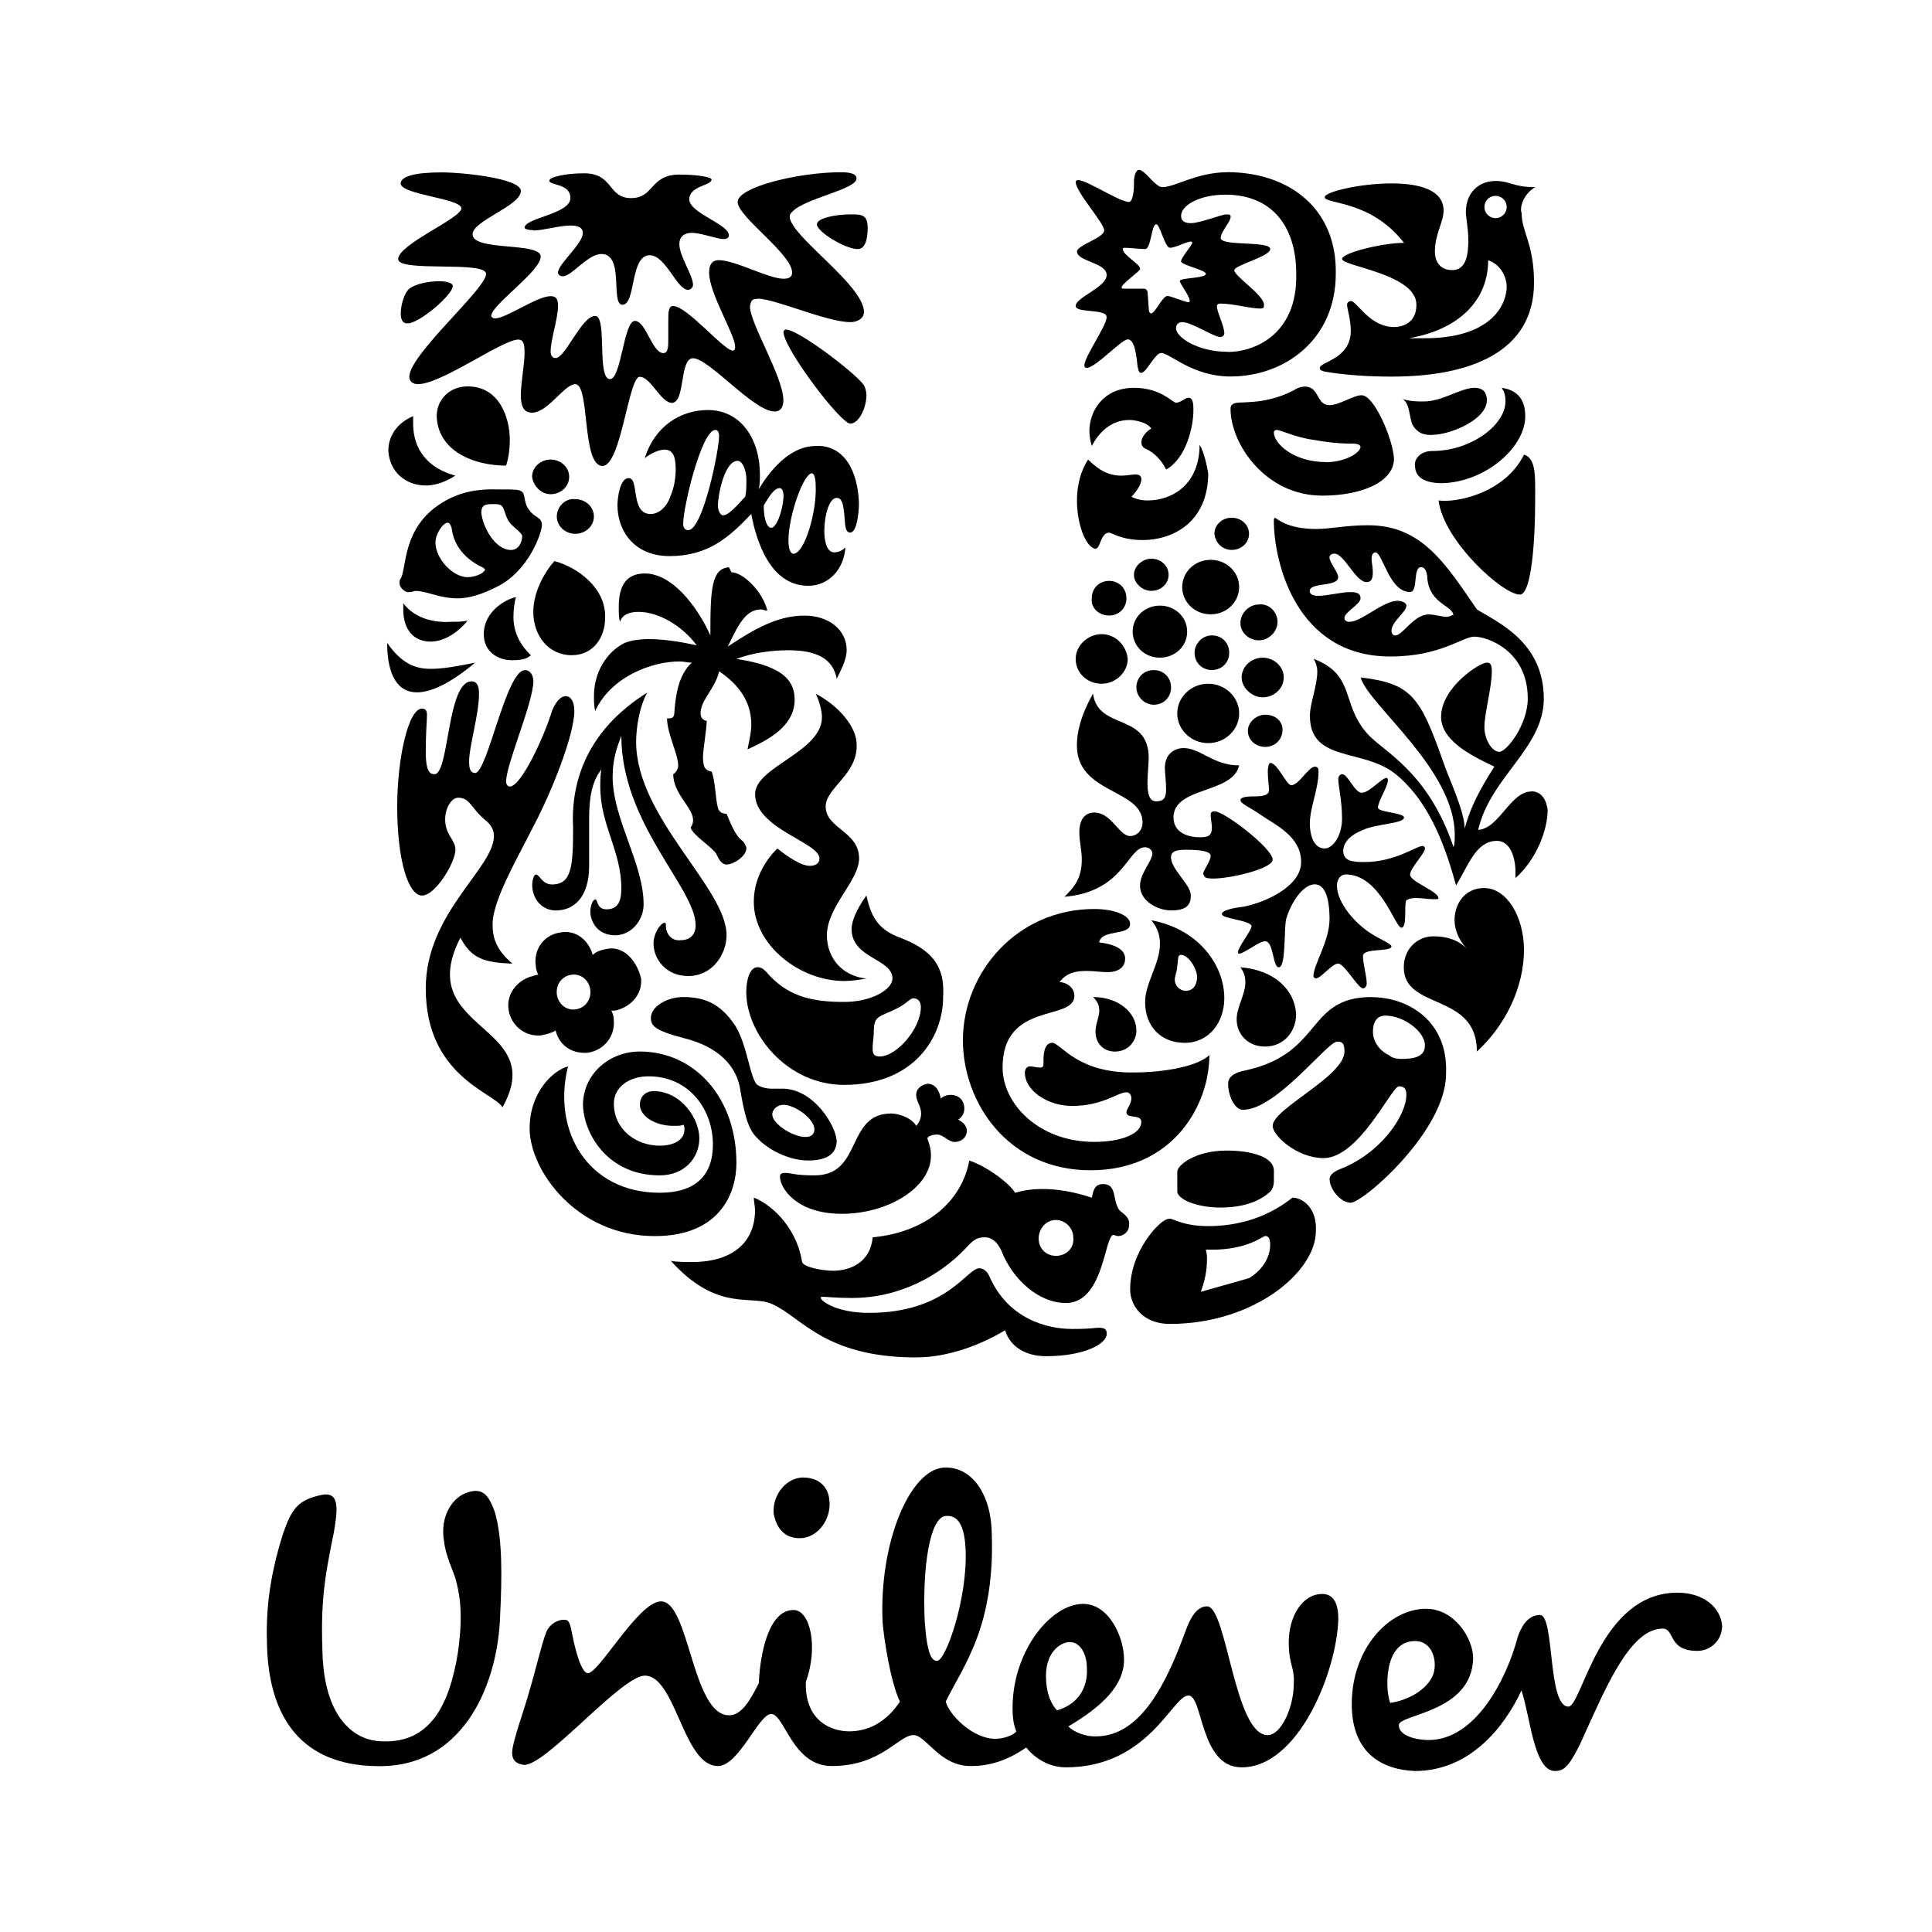 <?xml version="1.0" encoding="UTF-8"?>
<svg id="Layer_1" data-name="Layer 1" xmlns="http://www.w3.org/2000/svg" viewBox="0 0 300 300">
  <g id="text">
    <g id="Mask">
      <path id="path-1" d="M260.49,247.31c4.04,0,6.73,2.31,6.92,5.19,0,2.12-1.73,3.85-3.85,3.85-4.61,0-3.46-3.46-5.38-3.46-4.31,0-7.69,6.62-10.91,13.71l-.5,1.09-.74,1.64-.74,1.63c-1.73,3.46-2.5,4.04-3.85,4.04-3.27,0-3.85-8.65-5.19-12.5-2.69,5.77-8.08,12.5-16.54,12.5-5-.19-9.81-2.69-9.81-10.38,0-8.65,5.77-14.81,11.54-14.81,4.42,0,7.31,4.61,7.31,7.69-.19,8.46-11.54,8.65-11.54,10.38s2.88,2.31,4.61,2.31c7.31,0,12.11-9.42,13.84-15.96,.38-1.15,1.35-3.46,3.46-3.46,2.31,0,1.15,14.23,4.42,14.23,2.12,0,4.81-17.69,16.92-17.69Zm-113.84-19.42c3.85-.19,6.92,3.46,7.31,9.23,.77,15.38-4.42,21.54-7.11,27.11,.58,2.12,4.23,5.77,7.69,5.77,1.35,0,2.88-.58,3.27-1.15-.38-.96-.58-1.92-.58-3.65,0-8.85,5.96-16.15,10.96-16.15,4.04,0,6.35,5.19,6.35,8.65,0,4.04-3.46,7.31-8.65,10.38,.96,.96,2.69,1.54,4.04,1.54,7.31,.19,11.35-8.65,14.23-16.54,.58-1.54,1.54-3.65,3.27-3.65,3.08,0,4.23,20,9.42,20,2.12,0,4.04-4.42,4.04-7.88,.19-2.69-.77-2.88-.77-6.54,0-4.04,2.12-7.5,5.19-7.5,1.92,0,2.5,1.73,2.5,3.85-.19,8.08-6.15,23.07-15,23.07-6.54,0-5.96-11.15-8.27-11.15-2.5,0-6.15,11.15-19.04,11.15-2.12,0-4.42-.96-6.15-3.08-3.08,2.12-5.77,2.88-8.65,2.88-4.81,0-6.92-4.81-8.85-4.81-2.31,0-5,4.81-12.69,4.81-6.15,0-7.31-8.08-9.42-8.08-1.92,0-5,8.08-8.27,8.08-2.63,0-4.25-3.34-5.77-6.76l-.46-1.03c-1.44-3.23-2.89-6.25-5.11-6.25-1.75,0-5.38,3.26-9.06,6.61l-1,.92c-3.67,3.35-7.21,6.51-8.78,6.32-1.35-.19-1.92-.96-1.73-2.31,.19-1.73,1.92-6.54,2.5-8.65,1.15-3.85,2.12-8.08,2.69-9.42,.38-1.35,1.92-2.31,3.08-2.12,.58,0,.77,.96,.96,1.92,.58,3.08,1.54,6.35,2.5,6.35,1.73,0,7.88-11.15,11.35-11.15,4.42,0,4.81,17.69,10.58,17.69,1.92,0,3.27-2.31,4.61-5,.19-4.61,1.54-11.35,5.38-11.35,2.69,0,3.85,5.96,1.92,11.15-.19,6.15,4.04,7.69,6.73,7.69,1.92,0,5.19-.58,7.88-4.61-1.54-3.27-2.5-10-2.69-12.31-.58-12.31,4.23-23.84,9.61-24.04Zm-74.03,3.85c2.31-.77,3.27,.38,4.23,3.08,1.15,4.04,1.15,9.42,.77,16.92-.58,10.38-5.96,22.88-19.23,22.5-11.54-.19-16.54-7.5-16.92-18.46-.19-5.19,.19-10.38,2.5-17.69,1.35-3.85,2.31-5.19,5.96-5.96,2.88-.58,2.5,2.31,1.92,5.77-1.54,7.5-2.12,11.15-1.73,19.81,.58,9.04,4.81,12.69,9.42,12.69,7.11,.19,10.19-5.38,11.54-13.65,.96-6.54,.19-9.61-.38-11.73-.38-1.15-1.54-3.65-1.73-5.58-.77-4.23,1.54-7.11,3.65-7.69Zm93.65,23.27c-1.15-.19-3.85,1.15-3.85,5.19,0,3.27,1.15,4.81,1.73,5.38,3.85-1.15,4.81-4.23,4.61-6.73,0-2.12-1.15-3.85-2.5-3.85Zm53.46-.19c-5,0-4.61,7.88-3.85,9.61,3.65-.58,6.15-2.69,6.73-4.61s-.19-5-2.88-5Zm-72.64-19.43h-.23c-2.5,.21-3.65,8.09-3.27,16.36,.38,5.38,1.15,6.15,1.92,6.15,1.35,0,4.81-9.81,4.42-17.5-.19-3.46-1.15-5.19-3.08-5h.23Zm-22.35-5.96c2.31,0,3.85,1.35,4.04,3.46,.38,2.88-1.73,5.96-4.61,5.96-2.5,0-3.65-1.73-4.04-3.85-.19-3.08,2.12-5.58,4.61-5.58Z"/>
    </g>
  </g>
  <path id="fish" d="M173.58,187.51c-.77-1.35-.19-3.65-2.31-3.65-1.35,0-1.54,1.15-1.73,2.12-2.88-.96-5.38-1.35-7.69-1.35-1.54,0-2.88,.19-4.23,.58-.77-1.35-4.23-4.04-7.11-5-1.15,6.35-6.73,11.15-15,11.92-.38,4.04-3.65,5.19-6.15,5.19-1.73,0-4.61-.58-4.81-1.35-.96-5.96-5.38-9.23-7.5-10,0,.58,.19,1.35,.19,1.92,0,5-3.46,8.08-9.81,8.08-.96,0-2.31,0-3.27-.19,7.31,8.08,12.5,5.19,15.77,6.73,4.42,1.92,8.08,8.27,22.31,8.27,5.19,0,10.38-2.12,13.84-4.23,.58,2.12,2.69,4.04,6.35,4.04,5.96,0,9.42-1.92,9.42-3.46,0-.38,0-.96-1.15-.96-.96,0-.96,.19-4.23,.19-3.85,0-10-1.54-12.88-8.27-.58-1.15-1.35-1.15-1.54-1.15-1.92,0-5,6.92-17.11,6.92-5.19,0-7.5-1.92-7.5-2.31,0,0,0-.19,.19-.19,.58,0,2.31,.19,4.61,.19,7.69,0,13.84-3.65,17.69-7.69,1.35-1.54,1.92-1.73,3.08-1.73,.96,0,1.92,.77,2.5,2.12,1.73,4.42,5.77,8.08,10,8.08,5.77,0,5.96-10,7.31-10.58,.19,0,.58,.19,.77,.19,.77,0,1.73-.58,1.73-1.73,.19-1.54-1.54-1.92-1.73-2.69h0Zm-9.61,7.5c-1.54,0-2.69-1.15-2.69-2.69s1.15-2.88,2.69-2.88,2.69,1.35,2.69,2.69c.19,1.73-1.15,2.88-2.69,2.88Z"/>
  <path id="chilli_pepper" data-name="chilli pepper" d="M143.96,168.28c1.35,0,1.92,1.15,2.12,2.31,.38-.38,.96-.58,1.54-.58,1.35,0,2.12,.96,2.12,2.12,0,.77-.38,1.35-.96,1.73,.77,.38,1.35,.96,1.35,1.73,0,.96-.77,1.73-1.92,1.73-.96,0-1.73-1.15-2.69-1.15-.58,0-1.35,.19-1.54,.58,.38,.96,.58,1.73,.58,2.69,0,5-6.73,9.04-13.84,9.04s-9.61-4.04-9.61-5.77c0-.38,.19-.58,.77-.58,1.15,0,1.35,.38,4.61,.38,7.5,0,4.81-9.61,11.92-9.61,.96,0,3.08,.58,3.85,1.92,.58-.58,.77-1.35,.77-1.92,0-1.15-.77-1.92-.77-2.88s.77-1.54,1.73-1.73Z"/>
  <path id="swirl" d="M99.35,163.28c8.46,0,15,7.11,15,17.31,0,4.61-2.5,11.35-12.69,11.35-12.11,0-19.42-10.19-19.42-16.73,0-5.58,3.65-9.04,5.96-9.61-2.5,10,3.08,19.61,14.23,19.61,5.58,0,8.27-2.69,8.27-7.5,0-5.38-3.65-10.58-10-10.58-3.08,0-5.38,1.73-5.38,4.23,0,4.04,3.46,6.54,7.11,6.54,2.31,0,3.85-.96,3.85-2.5,0-.19,0-.58-.19-.77-.19,.19-.77,.19-1.54,.19-2.88,0-5.19-1.54-5.19-3.27,0-1.35,.96-2.12,2.12-2.12,4.23,0,7.11,4.23,7.11,7.31s-2.31,5.77-6.15,5.77c-8.27,0-11.92-6.73-11.92-11.15,.19-4.81,4.23-8.08,8.85-8.08Z"/>
  <g id="packaging">
    <path d="M200.69,185.97c-1.73,1.35-5.96,4.42-13.08,4.42-3.85,0-5.38-1.15-5.96-1.15-.77,0-1.54,.77-2.31,1.54-1.73,1.92-3.85,5.38-3.85,9.42,0,2.69,2.12,5.38,6.15,5.38,13.08,0,22.69-8.08,22.69-14.42,.19-3.65-2.12-5.19-3.65-5.19Zm-6.73,12.5l-7.5,2.12c.58-1.54,.96-3.27,.96-5,0-.58,0-.96-.19-1.54h.96c5.58,0,7.88-2.12,8.27-2.12s.77,.19,.77,1.35c0,1.54-.77,3.65-3.27,5.19h0Z"/>
    <path d="M189.54,187.51c3.08,0,5.77-.77,7.5-2.31,.58-.38,.77-1.15,.77-1.92v-1.54c0-1.92-3.08-3.08-7.31-3.08-5,0-7.69,2.31-7.69,3.27v3.08c0,1.15,2.88,2.5,6.73,2.5h0Z"/>
  </g>
  <path id="clothes" d="M213,154.82c-10.19,0-7.5,8.65-19.42,11.35-2.12,.38-2.88,1.15-2.88,2.12,0,1.73,.96,4.04,2.31,4.04,5.19,0,13.08-10.58,14.61-10.58,.58,0,1.15,0,1.15,1.54,0,3.85-11.15,8.85-11.15,11.54,0,1.54,3.85,5,7.88,5,5.58,0,10.58-11.15,11.73-11.15,.96,0,1.15,.58,1.15,1.35,0,3.08-3.85,9.04-10.38,11.54-1.35,.58-1.54,1.15-1.54,1.54,0,1.54,1.73,3.65,3.27,3.65,1.92,0,14.81-11.15,14.81-20,.38-8.27-5.96-11.92-11.54-11.92h0Zm4.61,9.61c-.77,0-1.54-.19-1.92-.58-.96-.38-2.5-1.73-2.5-3.65s.96-2.5,1.92-2.5c2.88,0,6.15,2.5,6.15,4.61,0,1.73-1.54,2.12-3.65,2.12Z"/>
  <path id="spoon" d="M121.46,169.05h-1.73c-.58,0-1.54-.19-2.12-.58-1.15-.96-1.54-6.15-3.46-9.23-2.31-3.46-4.81-4.42-8.08-4.42-2.31,0-5,1.35-5,3.27,0,1.15,.58,1.92,5,3.08,5.58,1.35,8.27,4.42,8.85,7.88,.58,3.46,1.15,6.15,2.5,7.5,1.73,1.92,5,3.65,8.08,3.65,2.5,0,4.42-.77,4.42-3.08-.19-2.5-3.65-8.08-8.46-8.08Zm3.65,7.5c-2.12,0-5.19-2.12-5.19-3.46,0-.96,.96-1.54,1.73-1.54,1.73,0,4.81,2.12,4.81,3.85,0,.58-.38,1.15-1.35,1.15Z"/>
  <g id="wave">
    <path d="M163.38,161.93c-1.35,0-1.35,2.12-1.35,2.88s0,.96-.58,.96-.96-.19-1.54-.19c-.38,0-.77,.38-.77,.96,0,2.88,3.65,5.19,7.31,5.19,4.81,0,7.11-2.12,8.46-2.12,.58,0,.77,.58,.77,.96,0,.77-.77,1.73-.77,2.12,0,1.15,2.31,.19,2.31,1.54,0,1.73-2.88,3.08-7.31,3.08-8.65,0-14.23-5.96-14.23-11.54,0-10.38,11.15-7.11,11.15-11.15,0-1.35-1.35-2.12-2.31-2.12,1.15-1.54,2.69-1.73,4.23-1.73,1.15,0,2.31,.19,3.27,.19,1.35,0,2.69-.58,2.69-2.12,0-.96-.77-2.12-4.04-2.5,.38-2.12,4.81-.96,4.81-2.88,0-1.35-2.5-2.31-5.58-2.31-11.92,0-20.38,9.81-20.38,20.38,0,9.61,6.92,20.19,19.81,20.19s18.46-10.19,18.46-17.88c-2.31,2.12-8.46,2.69-11.54,2.69-9.04,.19-11.54-4.61-12.88-4.61Z"/>
    <path d="M173.19,163.28c1.92,0,3.27-1.54,3.27-3.27,0-2.69-2.69-5.19-6.73-5.19,.77,.77,.96,1.35,.96,2.12,0,.96-.58,2.12-.58,3.27,0,1.73,1.15,3.08,3.08,3.08Zm19.42-13.08c.58,.77,.77,1.54,.77,2.31,0,1.92-1.35,3.85-1.35,5.77,0,2.31,1.73,4.23,4.42,4.23,2.88,0,4.81-2.31,4.81-5-.19-3.85-3.46-6.92-8.65-7.31Zm-13.84-7.31c.96,1.15,1.35,2.31,1.35,3.65,0,3.08-2.31,6.15-2.31,9.04,0,3.85,2.5,6.35,6.15,6.35,3.85,0,6.15-3.27,6.15-6.92,0-5.19-4.04-10.77-11.35-12.11Zm5.38,10.96c-.96,0-1.73-.77-1.73-1.73,0-.58,.38-1.35,.38-2.12,.19-.96,0-1.73,.58-1.73,1.15,0,2.5,2.12,2.5,3.46,0,1.15-.58,2.12-1.73,2.12Z"/>
  </g>
  <g id="bowl">
    <path d="M139.73,145.59c-3.08-1.15-4.42-2.88-5.19-6.54-1.54,2.12-2.31,4.04-2.31,5.19,0,4.61,6.35,4.61,6.35,7.69,0,1.73-3.27,3.65-7.5,3.65-4.81,0-8.27-.77-11.35-3.85-.77-.77-1.15-1.54-2.12-1.54-1.15,0-1.73,1.92-1.73,3.85,0,6.54,6.35,14.42,15.19,14.42,10.96,0,15.38-7.5,15.38-13.65,.19-3.65-.58-6.92-6.73-9.23Zm-3.08,18.46c-.96,0-1.15-.38-1.15-1.35,0-.58,.19-1.73,.19-2.69,0-2.31,.96-2.12,3.27-3.27,1.73-.77,2.31-1.73,2.88-1.73s1.15,.38,1.15,1.35c0,3.46-3.85,7.69-6.35,7.69Z"/>
    <path d="M125.7,134.44c-1.15,0-3.08-1.15-5-2.69-2.12,2.12-3.65,5-3.65,8.27,0,6.73,7.11,12.31,14.04,12.31,1.15,0,2.31-.19,3.46-.38-3.85-.38-6.15-3.27-6.15-6.73,0-4.42,5-8.46,5-11.92,0-4.23-5.19-4.61-5.19-8.08,0-2.88,5-5,4.81-9.61,0-2.69-2.69-5.96-6.35-7.88,.58,1.15,.96,2.69,.96,3.65,0,5.38-10.38,7.69-10.38,11.92,0,5.38,10,7.5,10,10,0,.58-.38,1.15-1.54,1.15Z"/>
  </g>
  <path id="heart" d="M230.49,137.9c3.46,0,6.15,4.42,6.15,9.61,0,5.58-2.69,11.54-7.31,15.77,0-9.23-11.35-6.35-11.35-13.08,0-2.88,2.12-4.81,4.61-4.81,2.12,0,3.85,.58,5.19,1.92-1.15-1.15-1.92-2.88-1.92-4.42,0-2.5,1.54-5,4.61-5h0Z"/>
  <path id="flower" d="M94.35,147.32c-.96,.19-1.73,.38-2.31,.96-.58-2.12-2.5-4.04-5.19-3.46-2.31,.38-4.04,2.5-3.65,5.19,0,.38,.19,.96,.38,1.35,0,0-.38,0-.77,.19-1.92,.38-4.23,2.31-3.85,5.19,.38,2.5,2.5,4.23,5,4.04,.96-.19,1.73-.38,2.31-.77,.58,2.31,2.5,3.65,5,3.46,2.5-.38,4.23-2.5,4.04-5,0-.77-.19-1.15-.38-1.54h.58c2.5-.58,4.23-2.5,4.04-5-.77-3.08-2.88-5-5.19-4.61h0Zm-5,9.42c-1.54,.19-2.69-.96-2.88-2.31-.19-1.54,.77-2.88,2.31-3.08,1.54-.19,2.69,.96,2.88,2.31,.19,1.54-.77,2.88-2.31,3.08Z"/>
  <g id="transformation">
    <path d="M218.96,135.78c0-.96,2.31-3.27,2.31-4.04,0-.19-.19-.38-.38-.38-.96,0-4.23,2.5-9.04,2.5-1.92,0-3.27-.19-3.27-1.73,0-1.35,1.15-2.5,3.08-3.27,2.12-.96,6.35-.96,6.35-1.92,0-.77-4.04-.77-4.04-1.54,0-.96,1.54-3.27,1.54-4.23,0,0,0-.38-.19-.38-.77,0-2.69,2.31-3.85,2.31s-2.12-2.88-3.08-2.88c-.19,0-.58,.19-.58,.77,0,1.15,.58,3.27,.58,6.15,0,2.5-1.35,4.61-2.69,4.61-1.73,0-2.31-2.12-2.31-3.85,0-2.5,1.35-5.38,1.35-8.08,0-.58-.19-.77-.58-.77-.96,0-2.5,2.88-3.65,2.88-.77,0-2.12-3.46-3.27-3.46-.19,0-.38,.58-.38,1.35,0,.96,.19,2.31,.19,2.88,0,.77-.96,.96-2.12,.96-.77,0-2.31,0-2.31,.58s1.54,1.15,2.88,2.12c2.5,1.73,6.54,3.46,6.54,7.5,0,3.65-5.19,6.15-8.85,6.92-1.73,.19-3.46,.58-3.46,1.15,0,.77,4.61,.96,4.61,1.92,0,.58-2.12,3.27-2.12,4.04,0,.19,.19,.19,.19,.19,.77,0,3.08-1.92,4.04-1.92,1.35,0,1.15,4.04,2.12,4.04,1.15,0,.77-5.96,1.15-7.5,.77-2.69,2.69-5.38,4.42-5.38,2.12,0,2.31,3.65,2.31,5.38,0,3.46-2.5,7.11-2.5,8.85,0,.19,.19,.38,.38,.38,.77,0,2.5-2.31,3.46-2.31s3.08,3.85,3.85,3.85c.38,0,.58-.38,.58-.77,0-1.15-.58-3.08-.58-4.23,0-1.35,4.42-.58,4.42-1.54,0-.38-1.92-1.15-3.08-1.92-2.5-1.54-5.38-4.81-5.38-7.5,0-.96,.58-1.73,1.35-1.73,5.38,0,7.69,8.27,8.65,8.27s.38-3.65,.77-4.23c.19-.19,.77-.38,1.35-.38,.96,0,2.12,.19,2.88,.19,.58,0,.77,0,.77-.19-.19-1.15-4.42-2.5-4.42-3.65h0Z"/>
    <path d="M197.61,133.47c0-1.73-7.5-7.5-9.04-7.5-.38,0-.58,.19-.58,.58,0,.58,.19,1.35,.19,1.92,0,1.35-.58,1.54-1.92,1.54-1.54,0-4.04-.58-4.04-3.08,0-4.81,9.23-3.65,10.19-8.08-4.04,0-5.96-2.69-8.65-2.69-.96,0-2.88,.58-2.88,3.08,0,.77,.19,2.12,.19,3.27s-.19,1.92-1.54,1.92c-1.15,0-1.35-1.35-1.35-2.88,0-1.35,.19-2.88,.19-3.85,0-7.11-7.88-4.23-8.65-10-1.92,3.46-2.5,5.96-2.5,8.08,0,7.5,10.19,6.73,10.19,11.92,0,1.35-.96,2.12-1.92,2.12-1.73,0-2.88-3.65-5.58-3.65-1.35,0-2.31,.96-2.31,3.08,0,1.54,.38,2.69,.38,4.23,0,3.08-1.35,4.42-2.69,5.77,9.23-.77,9.81-7.69,12.5-7.69,.77,0,1.15,.58,1.15,.96,0,1.15-1.92,3.08-1.92,5,0,2.5,2.88,3.85,4.81,3.85,2.31,0,3.08-.77,3.08-2.31,0-1.73-3.08-4.04-3.08-5.96,0-.96,.96-1.15,2.31-1.15,2.88,0,3.85,.38,3.85,.96,0,.77-1.15,2.31-1.15,2.69,0,.19,.19,.77,.77,.77,2.12,.38,10-1.35,10-2.88Z"/>
  </g>
  <path id="hair" d="M100.51,107.52c-1.35,2.5-1.73,5.77-1.73,7.69,0,11.73,14.04,22.69,14.04,30,0,2.88-2.12,6.35-5.96,6.35-3.46,0-5.38-2.69-5.38-5,0-1.73,1.15-3.27,1.73-3.27,.19,0,.19,.19,.19,.58,0,.96,.77,2.31,2.31,2.12,1.54,0,2.31-.96,2.31-2.31,0-5.77-11.54-15.77-11.54-29.42-.58,1.54-1.35,3.46-1.35,6.35,0,6.54,4.81,13.46,4.81,19.81,0,2.5-1.92,4.81-4.42,4.81-2.88,0-3.85-2.31-3.85-3.65,0-.96,.38-1.92,.77-1.92s.19,1.54,1.73,1.54c1.73,0,2.31-1.15,2.31-3.27,0-5.77-3.27-9.81-3.27-15.77,0-.96,0-1.92,.19-2.69-1.73,2.12-1.92,5.19-1.92,7.88v7.11c0,4.81-2.31,6.92-5.19,6.92-1.92,0-3.65-1.54-3.65-4.04,0-.38,.19-1.54,.58-1.54,.58,0,.96,1.54,2.5,1.54,3.08,0,3.27-2.88,3.27-8.85-.38-7.31,2.31-15.19,11.54-20.96h0Z"/>
  <path id="hand" d="M81.47,104.05c.96,0,1.35,.96,1.35,1.73,0,3.27-4.23,12.88-4.23,15.58,0,.38,.19,.77,.58,.77,1.73,0,5.19-7.5,6.35-11.15,.58-1.92,1.54-2.88,2.31-2.88s1.35,.77,1.35,2.31c0,3.65-3.46,12.5-6.54,18.27-2.31,4.61-6.15,11.15-6.15,14.81,0,1.92,.38,3.85,3.08,6.15-4.42-.19-6.35-.77-8.08-4.04-7.5,14.61,13.84,13.27,6.54,26.34-1.35-2.31-11.92-4.81-11.92-18.46,0-11.73,10.58-18.65,10.58-23.65,0-.96-.38-1.73-1.35-2.5-2.31-1.92-2.31-3.46-4.23-3.46-1.35,0-2.88,3.08-1.35,5.77,.58,.96,.96,1.54,.96,2.31,0,1.92-3.08,7.11-5.19,7.11s-3.85-5.38-3.85-13.84c0-7.5,1.73-15.19,3.85-15.19,.58,0,.77,.38,.77,.96,0,.96-.19,2.69-.19,5.77,0,3.27,.77,3.46,1.35,3.46,2.31,0,1.92-14.42,5.77-14.42,.96,0,1.15,.96,1.15,1.92,0,3.27-1.54,8.08-1.54,10.58,0,1.35,.38,1.73,.96,1.73,1.92-.19,4.81-15.96,7.69-15.96h0Z"/>
  <path id="plant" d="M237.8,122.9c-3.27,0-5,5.77-8.27,5.96,1.92-8.27,10.19-12.69,10.19-20.38,0-8.85-7.31-11.92-10.38-13.84-5-7.31-8.65-13.08-16.92-13.08-3.46,0-5.77,.58-8.08,.58-4.61,0-6.15-1.73-6.35-1.73,0,0-.19,0-.19,.38,0,6.54,3.46,21.15,18.08,21.15,7.88,0,11.15-3.08,13.08-3.08s8.27,2.12,8.27,9.61c0,4.04-3.27,8.27-4.42,8.27s-2.31-1.92-2.31-3.85c0-2.12,1.15-6.15,1.15-8.65,0-.96-.19-1.35-.77-1.35-1.15,0-7.11,3.85-7.11,8.46,0,4.04,5.96,6.54,8.27,7.69-2.31,3.65-3.65,6.15-4.61,9.61,0-2.69-2.5-7.88-3.27-10.19-3.65-10.38-5-12.31-12.88-13.27,1.15,4.23,14.61,14.23,14.61,24.42,0,.58,0,1.54-.19,1.92-4.04-11.92-10.96-14.81-13.46-17.69-4.04-4.61-1.73-9.04-8.27-11.54,.38,.58,.58,1.35,.58,1.92,0,2.31-1.15,5-1.15,6.92,0,7.31,8.27,5,13.27,9.04,4.81,3.85,7.5,10.19,9.42,17.31,1.92-3.08,3.08-6.92,6.35-6.92,2.12,0,2.88,2.69,2.88,4.81v.96c3.27-2.88,5-7.5,5-10.58-.19-1.54-.96-2.88-2.5-2.88h0Zm-13.08-27.11c-.77,0-1.92-.38-2.88-.38-2.31,0-4.04,3.27-5.19,3.27-.38,0-.58-.38-.58-.77,0-1.35,2.31-2.88,2.31-3.85,0-.58-.96-.77-1.35-.77-2.31,0-5.58,3.27-7.5,3.27-.38,0-.77-.19-.77-.58,0-.96,2.5-2.12,2.5-3.08s-.96-.96-1.73-.96c-1.15,0-3.46,.58-4.81,.58-.77,0-1.35-.19-1.35-.77,0-1.35,4.42-.58,4.42-2.12,0-.77-1.35-2.31-1.35-3.08,0-.38,.38-.58,.77-.58,1.54,0,3.27,4.42,5,4.42,.77,0,.96-.58,.96-1.54s-.19-1.35-.19-2.12,.38-.96,.58-.96c1.15,0,2.12,6.15,5.38,6.15,1.35,0,.38-3.85,1.73-3.85,.77,0,.96,1.15,.96,1.73,.38,4.04,4.04,4.23,4.04,5.77-.19-.19-.38,.19-.96,.19h0Z"/>
  <g id="particles">
    <path d="M178.77,86.75c1.54,0,2.69,1.15,2.69,2.5s-1.15,2.5-2.69,2.5c-1.35,0-2.69-1.15-2.69-2.5s1.35-2.5,2.69-2.5Zm17.69,24.23c-1.35,0-2.69,1.15-2.69,2.5,0,1.54,1.35,2.5,2.69,2.5,1.54,0,2.69-1.15,2.69-2.69,0-1.35-1.15-2.31-2.69-2.31Zm-8.85-4.81c-2.69,0-4.81,2.12-4.81,4.61s2.12,4.61,4.81,4.61,4.81-2.12,4.81-4.61-2.12-4.61-4.81-4.61Zm-8.46-2.12c-1.54,0-2.69,1.15-2.69,2.69s1.35,2.69,2.69,2.69c1.54,0,2.69-1.15,2.69-2.69s-1.15-2.69-2.69-2.69Zm16.92,4.23c1.73,0,3.27-1.35,3.27-3.08s-1.54-3.08-3.27-3.08-3.27,1.35-3.27,3.08c0,1.54,1.54,3.08,3.27,3.08Zm-25-9.81c-2.12,0-4.04,1.73-4.04,3.85s1.73,3.85,4.04,3.85c2.12,0,4.04-1.73,4.04-3.85-.19-2.12-1.92-3.85-4.04-3.85Zm14.42,2.88c0,1.54,1.15,2.69,2.69,2.69s2.69-1.15,2.69-2.69-1.15-2.69-2.69-2.69-2.69,1.35-2.69,2.69Zm-5.38,.77c2.31,0,4.23-1.73,4.23-4.04s-1.92-4.04-4.23-4.04-4.23,1.73-4.23,4.04c0,2.12,1.73,4.04,4.23,4.04Zm15.38-2.69c1.54,0,2.88-1.35,2.88-2.88s-1.35-2.88-2.88-2.69c-1.54,0-2.88,1.35-2.88,2.88s1.35,2.69,2.88,2.69Zm-23.27-3.85c1.54,0,2.69-1.15,2.69-2.69s-1.15-2.69-2.69-2.69-2.69,1.15-2.69,2.69c-.19,1.54,1.15,2.69,2.69,2.69Zm15.77-.19c2.5,0,4.42-1.92,4.42-4.23s-1.92-4.23-4.42-4.23-4.42,1.92-4.42,4.23,1.92,4.23,4.42,4.23Zm3.27-10c1.54,0,2.69-1.15,2.69-2.5s-1.15-2.5-2.69-2.5-2.69,1.15-2.69,2.5c.19,1.54,1.35,2.5,2.69,2.5Z"/>
  </g>
  <path id="tree" d="M113.58,88.86c1.73,0,4.81,2.88,5.58,5.96-.38,0-.77-.19-.96-.19-2.31,0-3.46,2.12-5.19,5.77,4.04-2.69,7.69-4.81,11.92-4.81,3.65,0,6.54,2.12,6.54,5.38,0,1.35-.77,2.88-1.54,4.42-.58-3.08-3.08-4.42-7.5-4.42-2.5,0-5.58,.38-8.08,1.35,7.88,1.15,9.04,3.85,9.04,6.35,0,4.23-4.42,6.35-7.31,7.69,.19-1.15,.58-2.5,.58-3.85,0-2.5-.96-5.58-5-8.27-.58,2.69-2.88,4.42-2.88,6.54,0,.77,.58,1.15,.96,1.15,0,1.15-.58,4.61-.58,5.58,0,1.73,.38,2.12,1.35,2.31,.58,1.54,.58,4.23,.96,5.58,.19,.77,.77,.96,1.35,.96,.58,1.35,1.35,3.46,2.5,4.23,.19,.19,.58,.77,.58,1.15,0,1.15-1.92,2.5-3.08,2.5-.38,0-.96-.19-1.54-1.54-.38-.96-3.85-3.08-4.04-4.23,.19-.19,.38-.58,.38-1.15,0-1.92-3.08-4.04-3.08-7.11,.38-.19,.77-.77,.77-1.35,0-1.73-1.73-5-1.73-7.31,.77,0,1.15,0,1.15-1.15,.19-2.31,.58-5.58,2.69-7.5-.58,0-1.15-.19-1.92-.19-4.23,0-10.58,2.31-13.08,7.69-.19-.77-.19-1.54-.19-2.31,0-4.42,2.69-7.31,4.81-8.27,.96-.38,2.31-.58,3.65-.58,2.31,0,4.81,.38,7.5,.96-2.31-3.08-5.96-5.19-9.04-5.19-1.35,0-2.5,.38-2.88,1.54-.19-.58-.19-1.54-.19-2.31,0-3.27,1.15-5.19,4.04-5.19,4.23,0,8.08,5,10.19,9.61v-.58c0-6.54,.19-9.81,2.88-10l.38,.77h0Z"/>
  <g id="bee">
    <path d="M60.12,99.82c0,5.19,1.73,7.69,4.61,7.69,2.31,0,5.38-1.54,9.04-4.61-2.88,.58-5,.96-6.92,.96-2.5,0-4.61-.96-6.73-4.04Zm20-7.11c-1.73,.38-5,2.31-5,5.77,0,2.5,1.92,4.04,4.42,4.04,1.35,0,2.31-.19,2.88-.77-1.92-1.92-2.69-3.85-2.69-5.96,0-1.35,.19-2.31,.38-3.08Zm5.96-5.58c-1.54,1.73-3.27,4.81-3.27,7.88,0,3.65,2.31,6.73,5.96,6.73,3.46,0,5.19-2.88,5.19-5.77,.19-4.61-4.23-7.88-7.88-8.85Zm-23.46,6.54v.96c0,3.27,1.73,5,4.23,5,1.73,0,3.85-.96,5.77-3.27-.77,.19-1.73,.19-2.5,.19-2.88,.19-5.77-.58-7.5-2.88Zm14.23-17.69c-2.31,0-5.19,.19-8.27,2.12-6.15,3.85-5.38,10-6.35,11.73-.19,.19-.19,.38-.19,.77,0,.58,.77,1.35,1.35,1.35s.96-.19,1.15-.19c1.73,0,3.65,1.15,6.54,1.15,1.73,0,3.65-.58,5.96-1.73,5.19-2.5,7.11-8.65,7.11-9.61,0-1.35-1.15-1.15-1.92-2.31-.96-1.15-.58-2.31-1.15-2.88-.38-.38-1.35-.38-2.69-.38,0,0-1.54,0-1.54,0Zm-4.23,13.65c-2.31,0-5-2.88-5-5.38,0-1.35,1.15-3.08,1.92-3.08,.19,0,.38,.19,.58,.77,.38,3.27,2.69,5.19,4.81,6.15,.19,.19,.38,.19,.38,.38-.19,.58-1.54,1.15-2.69,1.15Zm8.46-6.35c0,.96-.58,2.12-1.73,2.12-2.5,0-4.42-3.65-4.61-5.77,0-1.35,.77-1.35,1.92-1.35,.58,0,.77,0,1.15,.19,.58,.38,.58,1.73,1.35,2.69,.58,.77,1.92,1.54,1.92,2.12Zm5.38-3.08c0,1.54,1.35,2.69,2.88,2.69s2.88-1.15,2.88-2.69-1.35-2.69-2.88-2.69c-1.54-.19-2.88,1.15-2.88,2.69Zm-.96-3.46c1.54,0,2.88-1.15,2.88-2.69s-1.35-2.69-2.88-2.69-2.88,1.15-2.88,2.69c.19,1.35,1.35,2.69,2.88,2.69Zm-19.42-1.35c2.5,0,4.61-1.54,4.61-1.54-4.23-1.15-6.54-4.04-6.54-8.08v-1.15c-2.69,1.15-3.85,3.27-3.85,5.38,.19,3.27,2.69,5.38,5.77,5.38Zm12.5-3.08c.38-1.15,.58-2.5,.58-4.04,0-3.27-1.54-8.27-6.54-8.27-2.88,0-4.81,2.12-4.81,4.61,.19,5.58,5.96,7.69,10.77,7.69Z"/>
  </g>
  <g id="ice_cream" data-name="ice cream">
    <path d="M236.65,70.6c-3.08,6.15-10.77,7.5-13.27,7.11,.77,6.35,10.19,14.81,12.69,14.61,1.73-.19,2.31-8.27,2.31-14.61,0-3.65,.19-6.54-1.73-7.11h0Zm.19-5.96c0-2.31-.96-4.04-3.65-4.42,.38,.58,.58,1.15,.58,2.12,0,3.65-5.38,7.69-11.35,7.69-2.12,0-2.88,1.54-2.69,2.31,0,1.92,1.73,2.69,4.23,2.69,6.73-.19,12.88-5.58,12.88-10.38h0Z"/>
    <path d="M222.42,67.52c2.69,0,8.46-2.31,8.46-5.38,0-.96-.38-1.92-1.92-1.92-2.12,0-5,2.12-7.88,2.12-.96,0-2.12,0-3.27-.38,1.15,.77,.96,2.69,1.54,4.04,.96,1.54,2.12,1.54,3.08,1.54Z"/>
  </g>
  <g id="cycle">
    <path d="M186.27,69.06c0,6.15-4.23,8.65-8.08,8.65-.96,0-1.73-.19-2.5-.58,.77-.77,1.54-1.92,1.54-2.69,0-.58-.38-.77-.96-.77-.38,0-1.35,.19-2.12,.19-1.92,0-3.46-.77-5.19-2.5-1.15,1.73-1.73,4.04-1.73,6.35,0,3.65,1.35,7.31,2.88,7.5,.77,0,.77-2.5,2.12-2.5,.38,0,1.92,1.15,5.19,1.15,4.81,0,10.19-2.88,10.19-10.38-.19-.96-.58-3.27-1.35-4.42h0Z"/>
    <path d="M175.31,65.21c.96,0,2.88,.38,3.46,1.35-.77,.38-1.54,1.35-1.54,2.12,0,.38,.19,.77,.58,.96,1.73,.77,2.69,2.12,3.27,3.27,3.08-1.73,4.23-6.54,4.23-9.23,0-.77,0-1.92-.77-1.92-.58,0-1.15,.77-1.92,.77-.58,0-2.31-2.31-6.54-2.31-4.81,0-6.92,3.65-6.92,6.73,0,.77,.19,1.73,.38,2.31,.96-1.92,2.88-4.04,5.77-4.04h0Z"/>
  </g>
  <path id="DNA" d="M126.66,69.25c-3.46,0-6.54,2.88-8.85,6.73,.19-.77,.19-1.54,.19-2.31,0-5.38-2.88-10-8.08-10-4.23,0-8.27,2.5-9.81,7.5,.38-.38,1.92-1.35,3.08-1.35,1.35,0,1.73,1.15,1.73,3.08,0,1.15-.19,2.69-.77,4.04-.77,2.31-2.31,2.88-3.08,2.88-3.27,0-1.73-5.58-3.46-5.58-1.35,0-1.73,3.08-1.73,4.23,0,3.85,2.5,7.88,8.08,7.88,5.96,0,9.23-2.88,12.69-6.54,.77,4.04,2.88,11.15,8.85,11.15,3.27,0,5.58-2.69,5.77-5.96-.38,.38-.96,.77-1.73,.77-1.15,0-1.54-1.73-1.54-3.27,0-2.5,.77-5.19,1.92-5.19,.58,0,.96,.38,1.15,2.31,.19,1.35,0,3.08,.96,3.08s1.35-2.88,1.35-4.61c-.19-5-2.31-9.04-6.73-8.85h0Zm-19.81,13.08c-.58,0-.77-.58-.77-.96,0-2.69,2.88-14.61,5-14.61,.38,0,.58,.38,.58,.96,0,2.12-2.5,14.61-4.81,14.61Zm8.85-5.19c-1.73,1.92-2.69,2.88-3.46,2.88-.38,0-.77-.77-.77-1.54,0-1.35,.96-6.92,3.08-6.92,.77,0,1.35,1.54,1.35,2.88,0,1.15,0,1.92-.19,2.69Zm4.04,4.81c-.58,0-1.15-1.15-1.15-3.46,1.15-1.92,1.73-2.69,2.5-2.69,.19,0,.58,.19,.58,1.35-.19,2.5-1.15,4.81-1.92,4.81Zm3.46,4.04c-.38,0-.77-.58-.77-2.12,0-3.65,2.31-10.38,3.65-10.38,.38,0,.58,.96,.58,1.92,.19,4.04-1.73,10.58-3.46,10.58Z"/>
  <path id="lips" d="M211.46,61.37c-1.35,0-3.46,1.54-5,1.54-2.12,0-1.54-2.88-3.85-2.88-.58,0-1.15,.19-1.73,.58-4.81,2.5-8.65,1.54-9.42,2.12-.19,.19-.38,.19-.38,.77,0,5.38,5.38,13.46,14.23,13.46,6.15,0,11.15-2.12,11.15-5.77-.19-3.08-3.08-9.81-5-9.81Zm-5.58,10.38c-5,0-8.08-2.88-8.08-4.61,0-.19,.19-.38,.38-.38,.77,0,2.88,1.15,5.77,1.54,3.27,.58,5,.58,5.96,.58s1.35,.19,1.35,.58c-.19,.96-2.5,2.31-5.38,2.31Z"/>
  <path id="dove" d="M238.38,29.06c-3.46,0-3.85-.96-6.15-.96-2.69,0-4.61,1.92-4.61,4.81,0,.96,.38,2.5,.38,4.42,0,2.31-.38,4.61-2.5,4.61-1.92,0-2.69-1.35-2.69-2.88,0-2.69,1.35-4.61,1.35-6.35,0-3.27-3.85-4.23-8.08-4.23-5,0-10.38,1.35-10.38,2.12,0,1.15,7.11,.38,12.31,7.11-3.27,0-9.61,1.54-9.61,2.5,0,1.15,11.54,2.31,11.54,7.11,0,3.08-2.5,3.46-3.46,3.46-3.85,0-5.77-4.04-6.73-4.04-.19,0-.58,.19-.58,.58,0,.58,.58,2.31,.58,4.04,0,4.42-4.81,4.81-4.81,5.77,0,.38,.19,.38,.77,.58,3.46,.58,7.11,.77,10.38,.77,12.31,0,22.11-3.85,22.11-14.61,0-5.96-1.92-7.88-1.92-10.77-.38-.96,.38-3.08,2.12-4.04Zm-17.11,23.46h-2.5c7.88-1.35,12.31-5.96,12.31-12.11,1.73,.58,2.88,2.31,2.88,4.23-.19,3.65-3.46,7.88-12.69,7.88h0Zm10.96-18.65c-.96,0-1.73-.77-1.73-1.73s.77-1.73,1.73-1.73,1.73,.77,1.73,1.73-.77,1.73-1.73,1.73Z"/>
  <path id="spark" d="M190.5,26.75c-4.61,0-8.08,2.31-10,2.31-1.15,0-2.69-2.69-3.65-2.69-.38,0-.77,.77-.77,1.92v.38c0,.96-.19,2.69-.77,2.69-1.73,0-8.27-4.61-8.27-3.08s4.42,6.35,4.42,7.5-4.23,2.31-4.23,3.27c0,1.54,4.61,1.73,4.61,3.65s-4.81,3.46-4.81,4.81c0,1.15,4.81,.38,4.81,1.73s-3.46,6.15-3.46,7.5q0,.38,.38,.38c1.35,0,5.38-4.42,6.35-4.42,1.15,0,1.35,2.69,1.54,4.23,.19,.77,.19,.96,.58,.96,.77,0,2.12-3.08,3.08-3.08,1.35,0,4.81,3.65,10.77,3.65,8.46,0,16.34-5.77,16.34-15.96,.19-10-7.11-15.77-16.92-15.77h0Zm-11.73,21.92c-.19,0-.38-.19-.38-.58l-.19-2.69c0-.19-.19-.58-.58-.58h-2.88c-.38,0-.58,0-.58-.19,0-.58,2.88-2.5,2.88-2.88,0-.77-2.69-2.12-2.69-3.08,0-.19,.19-.19,.38-.19,.77,0,2.12,.19,3.08,.19s.96-3.85,1.73-3.85c.58,0,1.35,3.65,2.12,3.65,.96,0,2.5-.96,3.27-.96q.19,0,.19,.19c0,.38-1.73,2.31-1.73,2.88s3.85,1.35,3.85,1.92c0,.77-4.04,.58-4.04,1.15,0,.38,1.54,2.31,1.54,3.08q0,.19-.19,.19c-.58,0-2.69-.96-3.27-.96-.77,0-1.92,2.69-2.5,2.69Zm11.92,5.96c-4.81,0-8.08-2.31-8.08-3.65,0-.58,.38-.96,.96-.96,1.54,0,4.81,2.31,5.96,2.31,.19,0,.58-.19,.58-.58,0-1.15-1.15-3.27-1.15-4.23,0-.19,.19-.38,.58-.38,1.92,0,4.61,.77,6.15,.77,.58,0,.58-.19,.58-.58,0-1.54-4.61-4.42-4.61-5.38,0-.77,5.58-2.12,5.58-3.27,0-1.35-7.69-.38-7.69-1.73,0-.96,1.54-2.5,1.54-3.27,0-.38-.19-.38-.77-.38s-4.04,1.35-5.38,1.35c-.77,0-1.54-.19-1.54-1.15,0-1.54,2.69-3.27,6.92-3.27,6.92,0,10.96,4.61,10.96,12.31,.19,9.61-6.73,12.11-10.58,12.11Z"/>
  <g id="sun">
    <path d="M117.62,46.37c2.69,0,10.77,3.65,14.42,3.65,1.35,0,2.12-.77,2.12-1.54,0-4.23-11.35-11.73-11.54-14.81,0-.38,.19-.58,.38-.77,1.92-2.12,10-3.46,10-5.19,0-.96-1.73-.96-2.5-.96-6.54,0-15.96,2.31-15.96,4.61s8.46,8.08,8.46,10.96c0,.77-.58,.96-1.35,.96-2.31,0-7.5-2.88-10-2.88-1.15,0-1.54,.77-1.54,1.92,0,3.27,4.04,9.61,4.04,11.54,0,.19,0,.58-.38,.58-1.35,0-7.11-6.92-9.23-6.92-.77,0-.77,.96-.77,2.5v2.31c0,1.54,0,2.5-.77,2.5-1.73,0-2.69-5-4.42-5s-2.12,9.04-3.85,9.04c-2.12,0-.38-9.81-2.31-9.81-2.12,0-4.61,6.54-6.15,6.54-.58,0-.77-.58-.77-.96,0-1.92,1.15-5.19,1.15-7.11,0-.96-.19-1.54-1.15-1.54-2.12,0-6.92,3.46-8.65,3.46-.19,0-.58-.19-.58-.38,0-1.73,7.69-6.92,7.69-9.23s-10.58-.77-10.58-3.46c0-2.12,7.5-4.42,7.5-6.73,0-1.92-8.85-2.88-12.31-2.88-4.04,0-6.35,.58-6.35,1.73,0,1.73,9.42,2.31,9.42,3.85s-9.81,5.58-9.81,7.88c0,2.12,13.65,.19,13.65,2.31,0,2.31-11.92,12.5-11.92,15.96,0,.77,.58,1.15,1.35,1.15,3.65,0,13.08-6.92,15.58-6.92,.96,0,.96,1.15,.96,2.12,0,1.73-.58,4.61-.58,6.54,0,1.54,.38,2.69,1.73,2.69,2.5,0,5-4.42,6.73-4.42,2.31,0,.96,12.69,4.23,12.69,2.88,0,4.04-13.84,5.77-13.84s3.27,4.04,5,4.04c2.12,0,1.15-6.92,3.27-6.92,2.5,0,9.42,8.27,12.69,8.27,.96,0,1.35-.77,1.35-1.73,0-3.65-5.19-11.92-5.19-14.61,.19-.96,.38-1.15,1.15-1.15h0Z"/>
    <path d="M122.04,51.17c-.19,0-.38,.19-.38,.38,0,2.5,8.85,14.23,10.38,14.23,1.35,0,2.5-2.5,2.5-4.42,0-.58-.19-1.15-.38-1.54-1.35-1.92-10.19-8.65-12.11-8.65Zm-51.73-6.73c0-.58-1.15-.77-2.12-.77-1.54,0-3.65,.38-4.61,1.15-.77,.58-1.35,2.5-1.35,3.85,0,.77,.19,1.54,.96,1.54,1.73,.19,7.11-4.42,7.11-5.77Zm12.5-8.65c1.54,0,4.04-.77,5.77-.77,.96,0,1.92,.19,1.92,1.15,0,1.73-3.85,4.81-3.85,6.15,0,.38,.38,.58,.77,.58,1.35,0,3.85-3.46,5.96-3.46,3.65,0,1.35,7.88,3.27,7.88,2.12,0,1.15-7.69,4.23-7.69,2.5,0,4.23,5.38,5.96,5.38,.38,0,.77-.38,.77-.77,0-1.54-2.12-4.42-2.12-6.35,0-1.15,.77-1.73,1.92-1.73,1.54,0,3.85,.96,5,.96,.38,0,.77-.19,.77-.58,0-1.73-6.15-3.46-6.15-5.58s3.46-2.12,3.46-3.08c0-.38-2.12-.77-5-.77-4.61,0-3.85,3.65-7.5,3.65s-2.69-3.85-7.31-3.85c-2.88,0-5.38,.58-5.38,1.15,0,.77,3.27,.38,3.27,2.69,0,2.5-7.11,3.08-7.11,4.61,0,.19,.58,.38,1.35,.38Zm44.03-.96c0,1.15,4.42,3.85,6.35,3.85,1.15,0,1.54-1.54,1.54-3.27,0-2.12-.96-2.12-2.69-2.12-2.31,0-5.19,.58-5.19,1.54Z"/>
  </g>
</svg>
